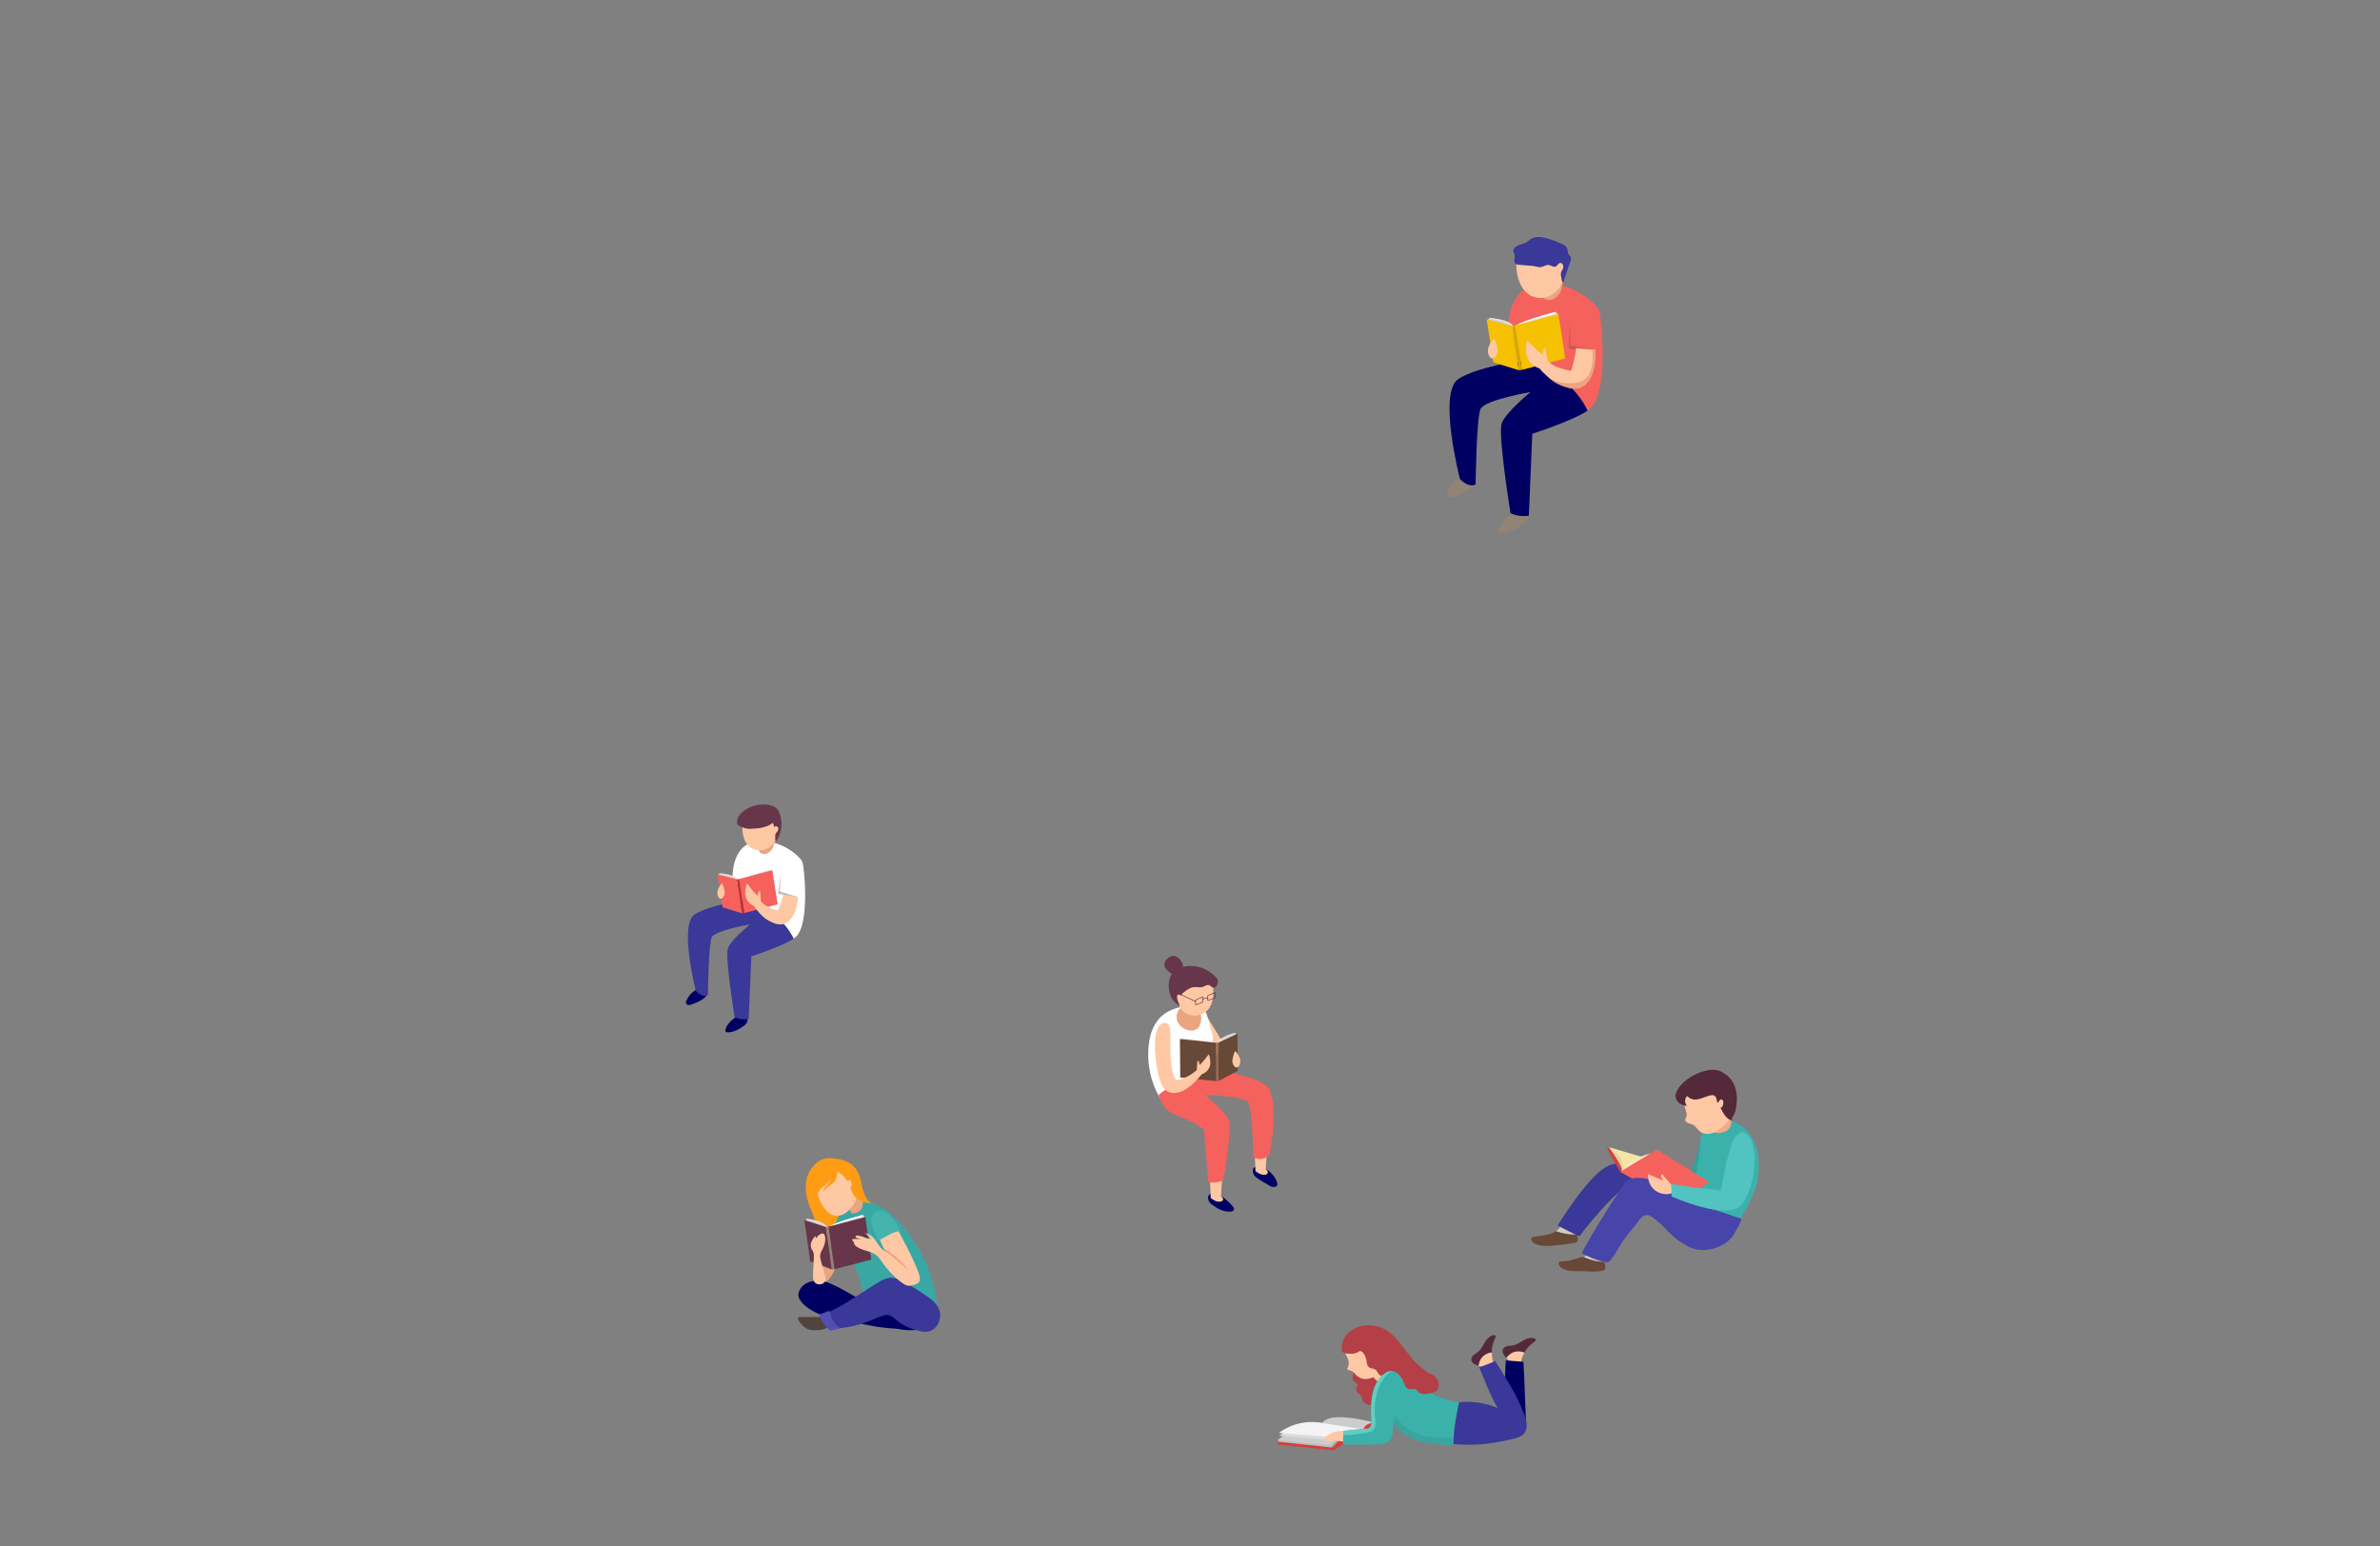 <?xml version="1.0" encoding="UTF-8" standalone="no"?><!DOCTYPE svg PUBLIC "-//W3C//DTD SVG 1.1//EN" "http://www.w3.org/Graphics/SVG/1.1/DTD/svg11.dtd"><svg width="100%" height="100%" viewBox="0 0 528 343" version="1.1" xmlns="http://www.w3.org/2000/svg" xmlns:xlink="http://www.w3.org/1999/xlink" xml:space="preserve" xmlns:serif="http://www.serif.com/" style="fill-rule:evenodd;clip-rule:evenodd;stroke-linecap:round;stroke-linejoin:round;stroke-miterlimit:10;"><rect x="0" y="0" width="528" height="343" fill="#808080" stroke="none"/><g id=""><g><path d="M179.163,266.268c0.476,1.683 1.295,3.248 1.851,4.906c0.556,1.657 0.839,3.499 0.221,5.136c0.949,-0.063 1.897,-0.126 2.844,-0.187c0.432,-0.028 0.868,-0.058 1.279,-0.194c0.703,-0.232 1.273,-0.761 1.72,-1.351c1.284,-1.694 1.661,-4.092 0.772,-6.021c-0.862,-1.87 -2.718,-3.092 -3.794,-4.848c-0.767,-1.251 -1.265,-2.873 -0.689,-4.275c0.173,-0.423 0.302,-0.947 0.018,-1.303c-0.274,-0.346 -0.797,-0.352 -1.225,-0.248c-1.01,0.247 -1.884,0.937 -2.44,1.813c-1.187,1.871 -1.14,4.514 -0.557,6.572" style="fill:#ff9c14;fill-rule:nonzero;"/><path d="M177.296,292.199c-0.057,0.009 -0.11,0.026 -0.155,0.061c-0.199,0.148 -0.101,0.462 0.025,0.675c0.583,0.991 1.477,1.875 2.602,2.113c0.462,0.098 0.938,0.082 1.408,0.06c0.546,-0.023 1.097,-0.057 1.617,-0.219c1.179,-0.372 1.8,-1.664 0.444,-2.371c-0.739,-0.387 -1.735,-0.305 -2.548,-0.315c-1.073,-0.01 -2.147,-0.009 -3.22,-0.014c-0.057,0 -0.117,0 -0.173,0.01" style="fill:#51443c;fill-rule:nonzero;"/><path d="M196.387,293.739c2.583,1.394 5.704,1.757 8.538,0.993c0.087,-0.023 0.181,-0.055 0.227,-0.131c0.083,-0.143 -0.057,-0.311 -0.186,-0.416c-0.403,-0.329 -0.804,-0.66 -1.207,-0.989c-1.028,-0.842 -2.07,-1.694 -3.265,-2.279c-1.194,-0.584 -2.576,-0.888 -3.868,-0.573c-1.001,0.244 -1.935,0.909 -2.409,1.835c-0.32,0.623 -0.262,0.764 0.368,0.846c0.661,0.087 1.223,0.401 1.802,0.714" style="fill:#000062;fill-rule:nonzero;"/><path d="M184.761,282.558c0.546,-0.984 0.874,-2.073 1.198,-3.152c-1.288,-0.308 -2.576,-0.616 -3.865,-0.924c-0.054,1.812 -0.055,3.625 -0.002,5.437c0.007,0.231 0.026,0.812 0.314,0.908c0.247,0.082 0.715,-0.345 0.898,-0.491c0.604,-0.481 1.085,-1.106 1.457,-1.778" style="fill:#eba480;fill-rule:nonzero;"/><path d="M198.456,270.121c0.374,0.359 0.736,0.731 1.088,1.105c4.371,4.645 8.009,11.982 8.283,18.446c-2.836,1.275 -7.126,0.037 -10.253,-0.036c-2.898,-0.067 -3.175,1.492 -6.137,-0.973c0.218,-3.829 -2.014,-8.965 -4.214,-12.085c-0.9,-0.197 -1.799,-0.394 -2.697,-0.591c-0.067,-0.016 -0.138,-0.034 -0.178,-0.087c-0.049,-0.063 -0.036,-0.154 -0.022,-0.233c0.48,-2.528 1.004,-5.531 2.865,-7.465c1.653,-1.715 4.404,-1.941 6.561,-1.194c1.793,0.62 3.327,1.787 4.704,3.113" style="fill:#39a8a4;fill-rule:nonzero;"/><path d="M193.197,289.772c-1.436,-0.942 -2.906,-1.81 -4.42,-2.649c-1.874,-1.039 -3.832,-2.217 -5.897,-2.838c-0.242,-0.073 -0.49,-0.143 -0.742,-0.161c-2.189,-0.151 -4.455,0.604 -4.984,2.795c-0.528,2.188 4.091,5.516 11.25,6.341c2.466,0.284 4.845,0.948 7.318,1.25c2.55,0.311 5.128,0.385 7.691,0.22c-1.52,-0.931 -3.098,-1.762 -4.724,-2.491c-0.831,-0.373 -1.672,-0.717 -2.525,-1.033c-0.674,-0.25 -1.456,-0.414 -2.053,-0.822c-0.303,-0.207 -0.608,-0.412 -0.914,-0.612" style="fill:#000062;fill-rule:nonzero;"/><path d="M187.252,266.365c0.46,0.481 0.892,1.124 1.183,1.723c0.238,0.492 0.185,1.153 0.896,1.118c0.74,-0.039 1.447,-0.47 1.819,-1.11c0.614,-1.056 0.109,-2.239 -0.291,-3.267c-0.503,-1.293 -0.943,-2.609 -1.318,-3.942c-0.799,1.726 -1.719,3.398 -2.751,4.996l0.462,0.482Z" style="fill:#eba480;fill-rule:nonzero;"/><path d="M182.65,258.979c-1.176,1.197 -1.673,2.955 -1.526,4.624c0.147,1.669 0.886,3.248 1.888,4.597c0.665,0.894 1.604,1.542 2.756,1.531c1.276,-0.012 2.398,-0.923 3.149,-1.885c0.852,-1.092 1.437,-2.404 1.587,-3.788c0.225,-2.059 -0.589,-4.257 -2.198,-5.605c-1.655,-1.385 -4.198,-0.957 -5.656,0.526" style="fill:#ffc8a4;fill-rule:nonzero;"/><path d="M183.712,272.4c0,0 0.216,-0.932 7.759,-2.893l0.237,1.686l-7.996,1.207Z" style="fill:#fff;fill-rule:nonzero;"/><path d="M184.021,272.644c0,0 0.216,-0.932 7.759,-2.893l0.237,1.687l-7.996,1.206Z" style="fill:#e4e0de;fill-rule:nonzero;"/><path d="M178.934,270.352c0,0 3.929,0.422 4.6,1.989l0.216,1.545l-4.429,-0.782l-0.387,-2.752Z" style="fill:#e4e0de;fill-rule:nonzero;"/><path d="M178.68,270.594c0,0 3.929,0.423 4.6,1.989l0.216,1.546l-4.429,-0.782l-0.387,-2.753Z" style="fill:#d5cfcd;fill-rule:nonzero;"/><path d="M184.554,281.659l-1.326,-9.447l0.563,-0.079l1.326,9.447l-0.563,0.079Z" style="fill:#918376;"/><path d="M191.972,269.993l-8.18,2.142l1.326,9.445l8.181,-2.128l-1.327,-9.459Z" style="fill:#67364a;fill-rule:nonzero;"/><path d="M178.453,270.679l1.281,9.126l4.817,1.835l-1.323,-9.427l-4.775,-1.534Z" style="fill:#67364a;fill-rule:nonzero;"/><path d="M208.559,292.212c0.188,-2.055 -1.122,-3.384 -2.657,-4.458c-1.703,-1.196 -3.474,-2.292 -5.302,-3.284c-0.959,-0.519 -1.99,-1.023 -3.079,-0.974c-0.983,0.045 -1.883,0.537 -2.731,1.04c-3.482,2.063 -6.614,4.499 -10.288,6.241c-0.844,0.4 -1.688,0.8 -2.532,1.2c0.538,0.886 1.169,1.718 1.878,2.475c0.105,0.111 0.217,0.224 0.358,0.284c0.146,0.061 0.312,0.058 0.47,0.052c3.001,-0.115 5.978,-0.77 8.748,-1.927c0.874,-0.366 1.733,-0.781 2.645,-1.031c0.301,-0.084 0.614,-0.148 0.923,-0.101c1.066,0.161 2.131,1.455 3.049,1.999c1.099,0.652 2.294,1.145 3.533,1.461c1.164,0.295 2.319,0.508 3.383,-0.197c0.922,-0.613 1.501,-1.688 1.602,-2.78" style="fill:#3a3898;fill-rule:nonzero;"/><path d="M182.829,276.296c-0.152,0.437 -0.355,0.86 -0.566,1.248c-0.477,0.879 -0.326,1.564 -0.071,2.467c0.261,0.92 0.522,1.841 0.782,2.76c0.146,0.516 0.287,1.082 0.022,1.559c-0.341,0.611 -1.37,0.821 -1.985,0.405c-0.662,-0.447 -0.685,-1.296 -0.648,-2.026c0.058,-1.162 0.117,-2.324 0.175,-3.486c0.032,-0.626 0.102,-1.158 -0.243,-1.697c-0.342,-0.535 -0.528,-1.02 -0.389,-1.647c0.138,-0.621 0.526,-1.181 0.97,-1.682c0.136,0.248 0.136,0.55 0.002,0.799c0.218,-0.457 0.583,-0.859 1.042,-1.15c0.221,-0.141 0.519,-0.256 0.76,-0.144c0.183,0.087 0.265,0.277 0.315,0.454c0.194,0.695 0.081,1.436 -0.166,2.14" style="fill:#ffc8a4;fill-rule:nonzero;"/><path d="M203.671,282.081c-1.008,-2.521 -2.18,-4.977 -3.501,-7.349c-0.304,-0.547 -0.578,-1.11 -0.864,-1.666c-1.564,0.188 -2.606,0.988 -4.208,1.851c0.519,1.117 1.047,2.231 1.63,3.315c0.461,0.857 0.952,1.7 1.495,2.507c0.471,0.702 1.198,1.335 1.586,2.07c0.356,0.67 0.285,1.578 0.854,2.082c0.496,0.439 1.253,0.363 1.899,0.215c0.607,-0.139 1.349,-0.398 1.478,-1.086c0.12,-0.657 -0.121,-1.319 -0.369,-1.939" style="fill:#ffc8a4;fill-rule:nonzero;"/><path d="M200.102,283.702c0.651,-0.135 1.274,-0.361 1.868,-0.679c-0.423,-1.008 -0.787,-1.801 -1.551,-2.597c-0.992,-1.035 -2.609,-2.525 -4.367,-3.517c0.322,0.67 1.629,3.022 2.171,3.83c0.471,0.702 1.198,1.334 1.586,2.069c0.145,0.273 0.218,0.585 0.293,0.894" style="fill:#eba480;fill-rule:nonzero;"/><path d="M194.526,275.621c-0.323,-0.48 -0.655,-0.962 -1.088,-1.345c-0.433,-0.384 -0.98,-0.667 -1.558,-0.677c0.538,0.299 0.993,0.745 1.304,1.278c-0.798,0.003 -1.611,-0.501 -2.384,-0.666c-0.204,-0.044 -0.831,-0.207 -0.99,0.029c-0.286,0.426 1.296,0.673 1.568,0.725c-0.645,-0.125 -1.701,-0.168 -2.344,-0.024c-0.045,0.159 0.116,0.293 0.23,0.414c0.215,0.229 0.152,0.484 0.283,0.723c0.125,0.234 0.422,0.433 0.636,0.58c0.456,0.315 0.984,0.52 1.509,0.686c0.959,0.3 1.984,0.516 2.76,1.152c0.507,0.414 0.866,0.975 1.239,1.511c1.098,1.573 2.397,3.009 3.897,4.202c0.518,0.412 1.079,0.805 1.726,0.935c0.301,0.061 0.629,0.06 0.901,-0.083c0.504,-0.266 0.664,-0.949 0.504,-1.495c-0.159,-0.546 -0.561,-0.984 -0.957,-1.392c-1.172,-1.201 -2.428,-2.322 -3.754,-3.351c-0.657,-0.508 -1.332,-0.996 -2.022,-1.46c-0.687,-0.459 -1.001,-1.056 -1.46,-1.742" style="fill:#ffc8a4;fill-rule:nonzero;"/><path d="M198.789,271.31c-0.576,-0.841 -1.633,-2.069 -2.77,-2.523c-0.426,-0.17 -0.862,-0.231 -1.29,-0.122c-0.877,0.221 -1.407,1.179 -1.429,2.083c-0.021,0.904 0.352,1.767 0.73,2.589c0.294,0.634 0.588,1.266 0.881,1.899c1.867,-1.007 3.082,-1.939 4.904,-2.159c-0.313,-0.604 -0.638,-1.201 -1.026,-1.767" style="fill:#45b4ad;fill-rule:nonzero;"/><path d="M181.683,291.606c0.474,1.326 1.283,2.533 2.33,3.474c0.048,0.044 0.099,0.087 0.163,0.107c0.076,0.02 0.16,0.001 0.237,-0.021c0.645,-0.173 1.29,-0.348 1.934,-0.521c-1.116,-0.754 -1.917,-1.959 -2.178,-3.281c-0.03,-0.151 -0.058,-0.313 -0.167,-0.422c-0.23,-0.23 -0.751,0.158 -0.98,0.248c-0.434,0.174 -0.883,0.313 -1.339,0.416" style="fill:#514fb1;fill-rule:nonzero;"/><path d="M191.709,264.746c-0.3,-0.856 -0.465,-1.261 -0.608,-2.157c-0.239,-1.471 -0.763,-2.963 -1.857,-3.975c-1.083,-1 -2.588,-1.409 -4.052,-1.585c-0.721,-0.086 -1.458,-0.124 -2.168,0.029c-1.553,0.333 -2.818,1.584 -3.4,3.065c-0.58,1.48 -0.537,3.151 -0.128,4.688c0.411,1.535 1.168,2.955 1.993,4.314c-0.685,-1.128 -0.688,-2.664 -0.227,-3.869c0.232,-0.605 0.417,-1.071 0.881,-1.543c0.507,-0.512 1.093,-0.938 1.644,-1.401c0.815,-0.684 1.597,-1.53 1.755,-2.583c-0.002,0.01 1.137,0.746 1.243,0.839c0.397,0.346 0.747,0.743 1.044,1.18c0.635,0.934 0.842,2.018 1.336,3.016c0.763,1.535 2.528,2.237 4.238,2.132c-0.866,-0.265 -1.395,-1.295 -1.694,-2.15" style="fill:#ff9c14;fill-rule:nonzero;"/><path d="M187.948,262.446c-0.043,-0.173 0.014,-0.366 0.141,-0.49c0.127,-0.124 0.322,-0.174 0.493,-0.128c0.169,0.046 0.232,0.254 0.282,0.402c0.075,0.229 0.095,0.518 0.055,0.754c-0.058,0.346 -0.291,0.657 -0.605,0.812c0,0 -0.38,-1.4 -0.366,-1.35" style="fill:#ffc8a4;fill-rule:nonzero;"/><path d="M185.647,259.385c0.188,0.331 0.134,0.743 0.075,1.121c-0.059,0.372 -0.12,0.75 -0.278,1.091c-0.566,1.216 -2.185,1.648 -2.782,2.849c-0.03,-0.374 0.144,-0.741 0.374,-1.038c0.231,-0.299 0.518,-0.545 0.77,-0.826c0.607,-0.678 0.99,-1.552 1.079,-2.457c0.052,-0.525 -0.059,-1.162 -0.54,-1.379l1.302,0.639Z" style="fill:#ff9c14;fill-rule:nonzero;"/><path d="M165.329,225.262c-1.434,-0.115 -2.582,0.583 -3.51,1.602c-0.435,0.479 -0.787,1.053 -0.904,1.689c-0.016,0.085 -0.027,0.174 0.004,0.254c0.068,0.175 0.294,0.219 0.481,0.222c1.305,0.022 2.52,-0.645 3.577,-1.408c0.226,-0.163 0.451,-0.335 0.608,-0.563c0.23,-0.337 0.288,-0.764 0.28,-1.173c-0.004,-0.194 -0.034,-0.413 -0.191,-0.527c-0.097,-0.071 -0.224,-0.087 -0.345,-0.096" style="fill:#000062;fill-rule:nonzero;"/><path d="M153.919,219.927c0.545,-0.395 2.384,-1.325 2.882,-0.479c0.115,0.197 0.14,0.431 0.149,0.658c0.052,1.413 -2.332,2.278 -3.461,2.716c-0.215,0.082 -0.438,0.16 -0.667,0.156c-0.23,-0.005 -0.471,-0.108 -0.579,-0.309c-0.142,-0.263 -0.027,-0.586 0.108,-0.851c0.375,-0.735 0.899,-1.406 1.568,-1.891" style="fill:#000062;fill-rule:nonzero;"/><path d="M165.493,199.665c-1.299,0.173 -8.125,1.16 -11.351,3.182c-3.573,2.241 0.243,17.017 0.243,17.017c1.635,1.636 2.664,0.91 2.664,0.91c0,0 0.121,-11.326 0.849,-12.839c0.726,-1.515 8.478,-2.847 8.478,-2.847c0,0 -4.239,3.452 -4.905,5.33c-0.666,1.877 1.513,15.262 1.513,15.262c1.575,0.727 3.108,0.401 3.108,0.401l0.586,-13.907c0,0 6.928,-2.229 9.416,-3.95c-1.599,-3.875 -3.866,-6.785 -10.601,-8.559" style="fill:#3a3898;fill-rule:nonzero;"/><path d="M178.004,191.219c-0.424,-1.09 -3.922,-4.284 -8.358,-4.614c-7.957,-0.591 -7.094,8.83 -7.094,8.83l2.896,-0.7l-0.154,-2.869l0.416,7.771c0,0 -0.078,0.01 -0.217,0.028c4.031,2.531 7.612,2.796 10.6,8.558c0.203,-0.14 0.38,-0.278 0.518,-0.409c3.089,-2.968 1.817,-15.505 1.393,-16.595" style="fill:#fff;fill-rule:nonzero;"/><path d="M168.412,188.227c-0.128,0.282 -0.041,0.632 0.168,0.861c0.209,0.228 0.521,0.344 0.83,0.365c0.896,0.06 1.706,-0.629 2.076,-1.447c0.37,-0.817 0.394,-1.743 0.412,-2.641l-3.486,2.862Z" style="fill:#eba480;fill-rule:nonzero;"/><path d="M164.763,184.705c0.128,1.093 0.525,2.189 1.29,2.94c1.026,1.006 2.628,1.24 3.932,0.697c1.304,-0.541 2.291,-1.784 2.709,-3.192c0.411,-1.389 0.293,-2.942 -0.325,-4.244c-0.97,-2.044 -4.017,-2.249 -5.84,-1.477c-0.853,0.361 -1.209,1.345 -1.507,2.221c-0.333,0.982 -0.38,2.028 -0.259,3.055" style="fill:#ffc8a4;fill-rule:nonzero;"/><path d="M170.042,183.323c0.498,-0.18 0.998,-0.43 1.386,-0.782c0.172,0.318 0.301,0.659 0.371,1.013c0.073,-0.227 0.388,-0.313 0.595,-0.192c0.207,0.12 0.297,0.387 0.263,0.623c-0.033,0.238 -0.171,0.447 -0.33,0.626c-0.099,0.111 -0.211,0.219 -0.262,0.359c-0.129,0.36 -0.06,0.928 -0.082,1.313c-0.007,0.139 0.11,0.512 0.288,0.244c1.178,-1.767 1.44,-4.111 0.681,-6.095c-0.154,-0.404 -0.355,-0.801 -0.668,-1.101c-0.424,-0.405 -1.009,-0.591 -1.582,-0.718c-2.118,-0.472 -4.687,0.222 -6.234,1.768c-0.491,0.491 -0.896,1.106 -0.967,1.795c-0.023,0.225 -0.008,0.462 0.094,0.663c0.236,0.458 0.853,0.599 1.298,0.769c0.163,0.061 0.329,0.124 0.498,0.169c0.736,0.192 1.554,0.069 2.303,0.025c0.8,-0.046 1.593,-0.205 2.348,-0.479" style="fill:#67364a;fill-rule:nonzero;"/><path d="M163.894,195.226c0,0 0.197,-0.755 7,-2.537l0.21,1.349l-7.21,1.188Z" style="fill:#fff;fill-rule:nonzero;"/><path d="M164.172,195.414c0,0 0.197,-0.756 7,-2.536l0.21,1.348l-7.21,1.188Z" style="fill:#e4e0de;fill-rule:nonzero;"/><path d="M159.593,193.71c0,0 3.54,0.232 4.14,1.473l0.193,1.237l-3.991,-0.508l-0.342,-2.202Z" style="fill:#e4e0de;fill-rule:nonzero;"/><path d="M159.364,193.912c0,0 3.54,0.232 4.14,1.474l0.193,1.235l-3.991,-0.508l-0.342,-2.201Z" style="fill:#d5cfcd;fill-rule:nonzero;"/><path d="M164.633,202.644l-1.174,-7.555l0.507,-0.079l1.175,7.555l-0.508,0.079Z" style="fill:#be2f2c;"/><path d="M171.344,193.066l-7.376,1.944l1.173,7.555l7.379,-1.934l-1.176,-7.565Z" style="fill:#f5615d;fill-rule:nonzero;"/><path d="M159.159,193.986l1.134,7.299l4.337,1.344l-1.171,-7.54l-4.3,-1.103Z" style="fill:#f5615d;fill-rule:nonzero;"/><path d="M173.836,198.294c-0.082,0.33 -0.162,0.66 -0.251,0.988c-0.223,0.812 -0.567,1.519 -0.843,2.31c-0.061,0.175 -0.159,0.379 -0.344,0.394c-0.073,0.005 -0.143,-0.023 -0.209,-0.051c-1.637,-0.67 -2.547,-0.922 -3.667,-2.317c-0.434,0.505 -0.779,0.891 -1.213,1.396c-0.089,0.1 1.152,1.546 1.331,1.729c0.689,0.706 1.277,1.202 2.172,1.656c0.567,0.287 1.16,0.544 1.788,0.652c1.491,0.262 2.611,-0.627 3.336,-1.878c0.695,-1.199 0.917,-2.605 1.094,-3.979c0.01,-0.074 0.017,-0.149 0.026,-0.223l-3.22,-0.677Z" style="fill:#ffc8a4;fill-rule:nonzero;"/><path d="M173.252,193.83l-0.637,4.461l4.358,0.709l-4,-1.245l0.279,-3.925Z" style="fill:#c4b9af;fill-rule:nonzero;"/><path d="M168.79,200.129c-0.009,-0.848 -0.075,-1.694 -0.196,-2.533c-0.417,0.18 -0.484,0.733 -0.488,1.187c-0.862,-0.836 -1.641,-1.757 -2.321,-2.746c-0.155,0.12 -0.211,0.326 -0.253,0.517c-0.16,0.698 -0.294,1.419 -0.175,2.124c0.211,1.261 1.304,2.322 2.571,2.497l0.862,-1.046Z" style="fill:#ffc8a4;fill-rule:nonzero;"/><path d="M159.152,197.869c0.081,-0.665 0.467,-1.251 0.889,-1.769c0.03,-0.038 0.064,-0.077 0.111,-0.083c0.083,-0.012 0.14,0.083 0.17,0.164c0.145,0.38 0.265,0.773 0.358,1.171c0.096,0.41 0.161,0.85 0.009,1.241c-0.194,0.501 -0.634,1.053 -1.12,0.642c-0.359,-0.302 -0.47,-0.928 -0.417,-1.366" style="fill:#ffc8a4;fill-rule:nonzero;"/><path d="M271.951,232.514c-0.979,0.712 -1.998,1.368 -3.052,1.962c-0.094,0.053 -0.203,0.105 -0.302,0.064c-0.082,-0.034 -0.126,-0.124 -0.158,-0.206c-0.341,-0.859 -0.298,-1.814 -0.282,-2.739c0.037,-1.999 -0.288,-3.978 -0.315,-5.956c0.374,0.554 4.182,6.822 4.109,6.875" style="fill:#ffc8a4;fill-rule:nonzero;"/><path d="M268.609,264.827c0.569,-0.21 1.48,0.111 1.942,0.32c0.794,0.359 1.35,0.969 2.009,1.508c0.346,0.281 0.63,0.632 0.91,0.98c0.164,0.203 0.34,0.444 0.287,0.7c-0.055,0.257 -0.328,0.415 -0.589,0.447c-1.547,0.196 -2.968,-0.565 -4.189,-1.448c-0.241,-0.173 -0.483,-0.358 -0.65,-0.603c-0.245,-0.358 -0.461,-1.09 -0.204,-1.488c0.061,-0.097 0.146,-0.179 0.228,-0.258c0.074,-0.071 0.16,-0.122 0.256,-0.158" style="fill:#000062;fill-rule:nonzero;"/><path d="M268.449,261.479l0.144,4.299c0,0 1.211,1.074 2.276,0.781c1.065,-0.295 0,-1.238 0,-1.238l0.26,-4.001l-2.68,0.159Z" style="fill:#ffc8a4;fill-rule:nonzero;"/><path d="M278.535,258.859c0.567,-0.211 1.478,0.111 1.94,0.32c0.699,0.314 1.298,0.812 1.812,1.375c0.491,0.541 0.874,1.224 1.058,1.931c0.037,0.146 0.074,0.303 0.023,0.445c-0.051,0.139 -0.177,0.236 -0.311,0.301c-0.197,0.095 -0.421,0.135 -0.639,0.111c-0.345,-0.035 -0.653,-0.22 -0.949,-0.398c-0.856,-0.517 -1.754,-0.993 -2.565,-1.578c-0.242,-0.174 -0.484,-0.359 -0.651,-0.605c-0.245,-0.356 -0.46,-1.089 -0.204,-1.488c0.062,-0.097 0.146,-0.178 0.228,-0.257c0.074,-0.07 0.16,-0.122 0.258,-0.157" style="fill:#000062;fill-rule:nonzero;"/><path d="M278.374,255.511l0.144,4.298c0,0 1.21,1.075 2.275,0.78c1.065,-0.295 0,-1.237 0,-1.237l0.26,-4.002l-2.679,0.161Z" style="fill:#ffc8a4;fill-rule:nonzero;"/><path d="M268.281,237.135c-1.943,1.22 -4.099,2.047 -6.046,3.255c-1.809,1.119 -3.042,2.734 -4.021,4.609c-2.764,-3.916 -3.972,-8.898 -3.307,-13.645c0.282,-2.021 0.864,-3.711 2.187,-5.3c1.591,-1.911 4.281,-2.723 6.738,-2.906c1.148,-0.085 2.613,-0.168 3.366,0.867c0.353,0.49 0.53,1.083 0.7,1.663l0.843,2.881c0.197,0.677 0.397,1.376 0.315,2.075c-0.047,0.407 -0.19,0.795 -0.329,1.179c-0.593,1.628 -0.586,3.55 -0.679,5.292c0,0 0.083,0.01 0.233,0.03" style="fill:#fff;fill-rule:nonzero;"/><path d="M267.084,250.531c-1.231,-0.731 -2.429,-1.586 -3.743,-2.161c-1.594,-0.7 -3.362,-1.056 -4.606,-2.367c-0.741,-0.782 -1.241,-1.761 -1.619,-2.769c-0.035,-0.092 -0.068,-0.192 -0.043,-0.289c0.027,-0.097 0.109,-0.168 0.187,-0.233c1.103,-0.903 2.221,-1.569 3.577,-2.069c0.661,-0.244 1.354,-0.447 1.922,-0.865c0.501,-0.366 0.875,-0.878 1.341,-1.287c1.015,-0.896 2.972,-1.018 4.255,-1.356c1.39,0.185 8.701,1.241 12.154,3.408c3.827,2.4 1.129,15.628 1.129,15.628c-1.75,1.75 -3.549,0.566 -3.549,0.566c0,0 -0.292,-10.426 -1.07,-12.048c-0.778,-1.621 -9.61,-1.746 -9.61,-1.746c0,0 4.54,3.696 5.253,5.706c0.713,2.011 -1.27,13.198 -1.27,13.198c-1.686,0.779 -3.326,0.432 -3.326,0.432l-0.982,-11.748Z" style="fill:#f5615d;fill-rule:nonzero;"/><path d="M269.841,231.552c0,0 -0.331,-0.794 -7.675,-1.529l0.015,1.521l7.66,0.008Z" style="fill:#fff;fill-rule:nonzero;"/><path d="M269.586,231.809c0,0 -0.333,-0.794 -7.675,-1.529l0.013,1.521l7.662,0.008Z" style="fill:#e4e0de;fill-rule:nonzero;"/><path d="M274.033,229.111c0,0 -3.623,0.893 -4.033,2.366l0.012,1.393l4.042,-1.277l-0.021,-2.482Z" style="fill:#e4e0de;fill-rule:nonzero;"/><path d="M274.304,229.292c0,0 -3.623,0.892 -4.032,2.367l0.012,1.392l4.042,-1.276l-0.022,-2.483Z" style="fill:#d5cfcd;fill-rule:nonzero;"/><path d="M269.801,239.847l-0.073,-8.52l0.54,-0.004l0.074,8.52l-0.541,0.004Z" style="fill:#966c55;"/><path d="M261.766,230.519l7.963,0.81l0.072,8.518l-7.961,-0.799l-0.074,-8.529Z" style="fill:#684836;fill-rule:nonzero;"/><path d="M274.528,229.337l0.072,8.229l-4.259,2.259l-0.072,-8.502l4.259,-1.986Z" style="fill:#684836;fill-rule:nonzero;"/><path d="M266.106,236.734c-1.111,1.383 -2.68,2.192 -4.329,2.778c-0.27,0.095 -0.58,0.181 -0.831,0.041c-0.204,-0.115 -0.305,-0.348 -0.394,-0.566c-0.218,-0.543 -0.44,-1.09 -0.542,-1.667c-0.488,-2.726 -0.347,-5.519 -0.369,-8.29c-0.005,-0.73 -0.087,-1.597 -0.724,-1.954c-0.487,-0.274 -1.132,-0.103 -1.544,0.274c-0.411,0.378 -0.632,0.919 -0.789,1.454c-0.776,2.634 -0.239,8.878 1.171,11.934c0.683,1.478 1.94,1.986 3.612,1.645c2.707,-0.551 5.715,-4.532 5.616,-4.646c-0.489,-0.569 -0.389,-0.435 -0.877,-1.003" style="fill:#ffc8a4;fill-rule:nonzero;"/><path d="M265.513,237.479c0.009,-0.733 0.065,-1.464 0.171,-2.189c0.359,0.156 0.417,0.633 0.42,1.026c0.745,-0.723 1.418,-1.519 2.006,-2.374c0.135,0.104 0.182,0.283 0.22,0.447c0.136,0.603 0.252,1.226 0.15,1.835c-0.182,1.09 -1.127,2.008 -2.221,2.159l-0.746,-0.904Z" style="fill:#ffc8a4;fill-rule:nonzero;"/><path d="M275.145,235.212c-0.087,-0.712 -0.5,-1.34 -0.952,-1.896c-0.031,-0.039 -0.069,-0.081 -0.118,-0.088c-0.091,-0.013 -0.152,0.088 -0.184,0.174c-0.156,0.41 -0.283,0.83 -0.383,1.256c-0.102,0.438 -0.172,0.909 -0.009,1.33c0.207,0.534 0.677,1.127 1.2,0.687c0.384,-0.324 0.502,-0.994 0.446,-1.463" style="fill:#ffc8a4;fill-rule:nonzero;"/><path d="M262.368,223.365c-0.98,0.42 -1.512,1.602 -1.325,2.653c0.189,1.05 0.998,1.928 1.976,2.357c0.92,0.404 2.123,0.392 2.798,-0.353c0.354,-0.392 0.508,-0.921 0.604,-1.438c0.098,-0.536 0.138,-1.108 -0.076,-1.608c-0.335,-0.788 -1.207,-1.202 -2.043,-1.393c-0.747,-0.17 -1.522,-0.218 -2.284,-0.143" style="fill:#eba480;fill-rule:nonzero;"/><path d="M265.622,224.886c0.138,0.302 0.044,0.678 -0.179,0.922c-0.224,0.244 -0.559,0.369 -0.89,0.39c-0.96,0.066 -1.826,-0.673 -2.223,-1.548c-0.395,-0.876 -0.422,-1.868 -0.441,-2.83l3.733,3.066Z" style="fill:#eba480;fill-rule:nonzero;"/><path d="M269.136,221.113c-0.137,1.172 -0.562,2.344 -1.383,3.149c-1.097,1.077 -2.813,1.328 -4.21,0.747c-1.396,-0.58 -2.096,-1.793 -2.542,-3.301c-0.441,-1.487 -0.671,-3.268 -0.01,-4.663c1.038,-2.19 4.301,-2.407 6.253,-1.582c0.914,0.387 1.295,1.44 1.615,2.379c0.356,1.051 0.405,2.171 0.277,3.271" style="fill:#ffc8a4;fill-rule:nonzero;"/><path d="M263.157,219.748c-0.426,0.293 -0.849,0.614 -1.13,1.048c-0.455,0.704 -0.474,1.601 -0.366,2.431c-0.654,-0.578 -1.379,-1.071 -1.771,-1.857c-0.811,-1.634 -0.938,-4.211 0.345,-5.665c0.687,-0.782 1.741,-1.135 2.769,-1.308c2.27,-0.382 4.811,0.451 6.449,2.087c0.519,0.519 0.91,0.878 0.708,1.643c-0.065,0.255 -0.152,0.513 -0.32,0.715c-0.169,0.201 -0.438,0.338 -0.695,0.284c-0.346,-0.075 -0.55,-0.449 -0.883,-0.568c-0.482,-0.173 -0.956,0.242 -1.443,0.401c-0.64,0.208 -1.338,-0.038 -2.006,0.04c-0.604,0.07 -1.144,0.397 -1.657,0.749" style="fill:#67364a;fill-rule:nonzero;"/><path d="M262.363,215.013c0.094,-0.27 0.121,-0.563 0.076,-0.846c-0.057,-0.365 -0.228,-0.703 -0.436,-1.008c-0.432,-0.631 -1.13,-1.176 -1.888,-1.083c-0.461,0.056 -0.865,0.34 -1.198,0.662c-0.246,0.237 -0.472,0.512 -0.562,0.84c-0.171,0.61 0.16,1.254 0.599,1.711c0.848,0.885 2.141,1.319 3.351,1.125l0.058,-1.401Z" style="fill:#67364a;fill-rule:nonzero;"/><path d="M262.119,221.293c-0.081,-0.155 -0.139,-0.325 -0.246,-0.462c-0.109,-0.138 -0.288,-0.239 -0.457,-0.191c-0.126,0.036 -0.219,0.151 -0.259,0.276c-0.041,0.125 -0.036,0.261 -0.024,0.391c0.051,0.529 0.237,1.044 0.535,1.481l0.451,-1.495Z" style="fill:#ffc8a4;fill-rule:nonzero;"/><path d="M269.55,220.202l-1.587,0.665l-0.008,1.104l1.586,-0.607l0.009,-1.162Z" style="fill:none;fill-rule:nonzero;stroke:#54293a;stroke-width:0.13px;"/><path d="M266.834,221.172l-1.587,0.665l-0.01,1.103l1.587,-0.607l0.01,-1.161Z" style="fill:none;fill-rule:nonzero;stroke:#54293a;stroke-width:0.13px;"/><path d="M265.242,222.196l-3.353,-1.568" style="fill:none;fill-rule:nonzero;stroke:#54293a;stroke-width:0.13px;"/><path d="M267.957,221.44c0,0 -0.458,-0.209 -1.069,0.269" style="fill:none;fill-rule:nonzero;stroke:#54293a;stroke-width:0.13px;"/><path d="M284.137,319.552l-0.719,0.292l0,0.615l12.392,1.295l9.756,-5.964l-3.52,-0.645l-5.922,-0.2l-1.633,0.627l-10.354,3.98Z" style="fill:#d53e3b;fill-rule:nonzero;"/><path d="M294.722,314.73c0.748,-0.264 1.554,-0.315 2.348,-0.314c2.956,0.004 5.862,0.687 8.738,1.365c-0.664,-0.073 -1.347,-0.145 -1.99,0.037c-0.641,0.183 -1.24,0.683 -1.33,1.345c-1.999,-0.317 -4.007,-0.588 -6.018,-0.812c-0.498,-0.055 -0.996,-0.107 -1.496,-0.158c-0.362,-0.035 -1.171,0.041 -1.476,-0.143c-0.733,-0.444 0.832,-1.182 1.224,-1.32" style="fill:#ccccce;fill-rule:nonzero;"/><path d="M295.701,321.146c0,0 -2.744,-0.367 -3.89,-0.55c1.115,-1.519 2.697,-2.692 4.475,-3.317c0.874,-0.307 1.796,-0.482 2.719,-0.521c0.469,-0.019 0.94,-0.006 1.406,0.043c0.29,0.031 0.985,0.015 1.145,0.298c-0.41,0.201 -0.926,0.263 -1.358,0.456c-0.452,0.202 -0.85,0.505 -1.285,0.745c-1.911,1.044 -3.212,2.846 -3.212,2.846" style="fill:#9b9b9b;fill-rule:nonzero;"/><path d="M283.419,319.844l11.875,1.282c0,0 2.833,-3.964 7.178,-4.02c0,0 -8.336,-1.183 -11.004,-1.404c-1.547,-0.129 -6.673,2.018 -8.049,4.142" style="fill:#bcbcbc;fill-rule:nonzero;"/><path d="M293.634,316.231c-3.405,-0.78 -7.431,1.134 -10.215,3.245l11.636,1.172c1.5,-1.861 4.35,-3.717 7.267,-3.512l-8.688,-0.905Z" style="fill:#ccc;fill-rule:nonzero;"/><path d="M293.634,315.776c-3.405,-0.779 -7.078,0.643 -9.862,2.754l11.043,0.946c2.231,-1.459 4.74,-2.573 7.657,-2.369l-8.838,-1.331Z" style="fill:#dbdbdd;fill-rule:nonzero;"/><path d="M293.634,315.776c-3.405,-0.779 -7.14,0.024 -9.925,2.135l10.995,0.876c2.232,-1.457 4.851,-1.884 7.768,-1.68l-8.838,-1.331Z" style="fill:#f4f4f4;fill-rule:nonzero;"/><path d="M328.003,302.994c0.18,0.059 0.361,0.119 0.534,0.194c0.902,0.394 1.592,1.241 1.796,2.203l1.332,-2.075c-0.472,-1.03 -0.714,-2.16 -0.726,-3.293c-0.654,0.06 -1.291,0.314 -1.794,0.736c-0.66,0.552 -1.075,1.379 -1.142,2.235" style="fill:#ffc8a4;fill-rule:nonzero;"/><path d="M331.686,296.908c0.068,-0.136 0.135,-0.281 0.122,-0.433c-0.05,-0.532 -0.886,-0.154 -1.138,-0.011c-0.458,0.261 -0.83,0.67 -1.116,1.107c-0.506,0.776 -0.859,1.68 -1.566,2.281c-0.32,0.271 -0.701,0.466 -1.019,0.74c-0.32,0.272 -0.587,0.66 -0.558,1.078c0.031,0.462 0.412,0.832 0.825,1.037c0.244,0.121 0.507,0.203 0.767,0.287c0.067,-0.856 0.483,-1.682 1.142,-2.234c0.503,-0.423 1.14,-0.677 1.794,-0.737c0,-0.014 -0.003,-0.026 -0.003,-0.039c-0.008,-1.113 0.27,-2.103 0.75,-3.076" style="fill:#54293a;fill-rule:nonzero;"/><path d="M334.187,301.242c0.13,0.138 0.259,0.277 0.375,0.428c0.597,0.782 0.791,1.857 0.503,2.797l2.171,-1.17c0.084,-1.13 0.422,-2.236 0.957,-3.233c-0.601,-0.263 -1.28,-0.35 -1.924,-0.224c-0.845,0.165 -1.608,0.684 -2.082,1.402" style="fill:#ffc8a4;fill-rule:nonzero;"/><path d="M340.356,297.701c0.126,-0.087 0.257,-0.18 0.317,-0.32c0.214,-0.489 -0.7,-0.563 -0.989,-0.56c-0.527,0.006 -1.051,0.184 -1.514,0.428c-0.818,0.434 -1.566,1.055 -2.472,1.236c-0.414,0.083 -0.84,0.069 -1.253,0.153c-0.411,0.084 -0.833,0.295 -1.01,0.675c-0.196,0.42 -0.043,0.926 0.221,1.307c0.155,0.225 0.343,0.423 0.531,0.623c0.473,-0.718 1.237,-1.239 2.081,-1.403c0.644,-0.125 1.325,-0.039 1.926,0.224c0.007,-0.012 0.011,-0.023 0.018,-0.035c0.532,-0.978 1.253,-1.709 2.144,-2.328" style="fill:#54293a;fill-rule:nonzero;"/><path d="M300.768,306.677c0.166,0.115 0.309,0.243 0.364,0.432c0.117,0.419 -0.299,0.819 -0.279,1.256c0.015,0.326 0.272,0.587 0.529,0.788c0.259,0.201 0.548,0.39 0.684,0.688c0.103,0.222 0.105,0.476 0.174,0.71c0.184,0.629 0.828,1.034 1.475,1.133c0.681,0.104 1.426,-0.059 2.094,-0.159c0.623,-0.094 1.246,-0.507 1.635,-0.99c0.623,-0.77 0.805,-1.797 0.967,-2.775c0.177,-1.057 0.352,-2.124 0.306,-3.195c-0.047,-1.071 -0.332,-2.16 -0.996,-3.001c-0.975,-1.241 -2.587,-1.761 -4.11,-2.167c-0.743,-0.2 -1.499,-0.388 -2.268,-0.392c-0.585,-0.004 -1.693,0.095 -2.022,0.673c-0.282,0.491 -0.127,1.568 -0.054,2.1c0.065,0.479 0.135,1.09 0.332,1.534c0.261,0.589 0.708,1.024 0.6,1.727c-0.055,0.351 -0.247,0.711 -0.112,1.041c0.114,0.279 0.423,0.421 0.681,0.597" style="fill:#b43f46;fill-rule:nonzero;"/><path d="M305.722,306.536c0.19,0.171 0.403,0.343 0.658,0.371c0.289,0.031 0.562,-0.133 0.799,-0.303c0.591,-0.426 1.122,-0.939 1.567,-1.515c0.153,-0.2 0.303,-0.439 0.251,-0.685c-0.053,-0.241 -0.282,-0.397 -0.493,-0.525c-0.428,-0.261 -0.864,-0.525 -1.353,-0.631c-0.489,-0.107 -1.047,-0.028 -1.403,0.321c-0.252,0.247 -0.372,0.591 -0.525,0.909c-0.138,0.289 -0.628,0.641 -0.617,0.881c0.014,0.303 0.898,0.98 1.116,1.177" style="fill:#ffc8a4;fill-rule:nonzero;"/><path d="M337.974,302.125c-1.009,-0.105 -2.895,-0.215 -3.903,-0.32c-0.302,4.355 -0.155,8.708 -0.457,13.063c-0.036,0.509 -0.063,1.051 0.206,1.495c0.276,0.454 0.817,0.713 1.358,0.838c2.278,0.529 3.399,0.596 3.356,-1.821c0,0 -0.456,-12.07 -0.56,-13.255" style="fill:#000062;fill-rule:nonzero;"/><path d="M335.713,319.224c0.898,-0.22 1.849,-0.506 2.432,-1.225c0.946,-1.167 0.515,-2.893 -0.035,-4.293c-1.839,-4.683 -3.761,-7.473 -6.397,-11.759c-0.621,0.349 -3.533,1.397 -3.533,1.397c0,0 2.828,7.352 4.158,9.066c-2.153,-0.924 -4.497,-1.402 -6.84,-1.407c-2.22,-0.003 -3.965,0.451 -5.296,2.37c-0.714,1.028 -1.291,2.527 -0.818,3.741c0.209,0.535 0.399,0.827 0.249,1.447c-0.067,0.279 -0.549,1.447 -0.956,1.387c2.859,0.42 5.647,0.659 8.517,0.546c2.873,-0.115 5.729,-0.587 8.519,-1.27" style="fill:#3a3898;fill-rule:nonzero;"/><path d="M294.801,318.265c-0.226,0.147 -0.443,0.318 -0.643,0.513c-0.188,0.181 -0.37,0.425 -0.304,0.675c0.052,0.203 0.258,0.336 0.464,0.371c0.206,0.034 0.416,-0.008 0.623,-0.043c0.647,-0.112 1.307,-0.147 1.962,-0.109c0.568,0.034 1.304,0.344 1.808,-0.01c0.295,-0.208 0.415,-0.607 0.354,-0.963c-0.145,-0.871 -1.19,-1.319 -1.997,-1.215c-0.813,0.106 -1.592,0.343 -2.267,0.781" style="fill:#ffc8a4;fill-rule:nonzero;"/><path d="M308.253,299.459c-0.044,-0.582 -0.158,-1.156 -0.353,-1.708c-0.42,-1.189 -1.257,-2.26 -2.365,-2.877c-1.285,-0.716 -2.662,-0.669 -4.041,-0.212c-1.123,0.371 -2.609,1.171 -2.915,2.419c-0.078,0.172 -0.147,0.348 -0.189,0.529c-0.184,0.761 -0.104,1.551 0.031,2.312c0.06,0.334 0.112,0.602 0.288,0.887c0.2,0.33 0.361,0.718 0.454,1.091c0.111,0.439 0.109,0.923 -0.099,1.324c-0.087,0.168 -0.212,0.351 -0.149,0.528c0.08,0.223 0.375,0.249 0.606,0.3c0.637,0.139 1.015,0.695 1.459,1.118c0.475,0.452 1.111,0.733 1.765,0.775c0.834,0.054 1.644,-0.261 2.41,-0.59c1.34,-0.575 2.276,-1.159 2.709,-2.614c0.314,-1.059 0.474,-2.185 0.389,-3.282" style="fill:#ffc8a4;fill-rule:nonzero;"/><path d="M298.268,296.758c-0.323,0.54 -0.519,1.163 -0.547,1.792c-0.021,0.451 -0.227,1.168 0.205,1.471c0.208,0.147 0.467,0.193 0.719,0.233c0.946,0.146 2.007,0.205 2.768,-0.379c0.845,-0.647 1.682,1.319 1.737,1.922c0.057,0.605 0.149,1.304 0.67,1.615c0.389,0.233 0.91,0.165 1.287,0.417c0.341,0.229 0.478,0.657 0.732,0.978c0.716,0.914 2.022,0.699 3.03,0.933c1.206,0.281 2.464,-0.187 3.649,0.272c1.255,0.487 2.249,1.457 3.348,2.235c0.436,0.31 0.984,0.602 1.484,0.41c0.417,-0.161 0.649,-0.614 0.719,-1.054c0.149,-0.956 -0.309,-1.92 -0.949,-2.647c-0.64,-0.726 -1.454,-1.273 -2.201,-1.888c-3.022,-2.499 -4.65,-6.894 -8.375,-8.473c-2.776,-1.178 -6.631,-0.595 -8.276,2.163" style="fill:#b43f46;fill-rule:nonzero;"/><path d="M323.693,311.138c-0.548,2.605 -1.037,5.098 -1.21,7.695c-0.052,0.563 -0.079,1.132 -0.085,1.706c-11.384,0.106 -13.263,-4.692 -13.103,-5.117c-0.007,0.014 -0.015,0.033 -0.015,0.046c-0.257,0.694 -0.217,1.448 -0.269,2.189c-0.061,0.826 -0.305,1.851 -1.086,2.268c-0.919,0.482 -2.3,0.488 -3.312,0.528c-2.221,0.092 -4.482,0.033 -6.703,0.008l0.092,-2.045l0.046,-0.945c0,0 4.364,-0.45 4.701,-0.456c0.383,-0.012 0.8,-0.032 1.09,-0.27c0.372,-0.304 0.431,-0.833 0.417,-1.302c-0.085,-2.374 -0.244,-4.808 0.483,-7.108c0.522,-1.654 1.553,-3.207 3.062,-4.059c0.429,-0.244 0.911,-0.423 1.42,-0.528c1.058,-0.233 2.209,-0.139 3.12,0.383c0.952,0.541 1.475,1.652 2.183,2.458c1.037,1.191 2.108,1.938 3.444,2.777c0.694,0.438 3.854,1.561 5.725,1.772" style="fill:#3bb1ac;fill-rule:nonzero;"/><path d="M322.483,318.834c-0.052,0.562 -0.079,1.131 -0.085,1.705c-11.384,0.107 -13.263,-4.693 -13.103,-5.117c-0.007,0.013 -0.015,0.033 -0.015,0.046c-0.019,-0.608 0.008,-1.242 0.185,-1.619c1.198,2.3 3.531,3.874 6.031,4.588c2.26,0.641 4.654,0.648 6.987,0.397" style="fill:#39a4a0;fill-rule:nonzero;"/><path d="M309.221,303.747c-0.238,0.132 -0.455,0.284 -0.668,0.443c-1.559,1.21 -2.598,3.02 -3.113,4.932c-0.523,1.903 -0.543,3.92 -0.344,5.89c0.066,0.661 0.152,1.376 -0.205,1.938c-0.417,0.668 -1.288,0.867 -2.069,0.978c-1.593,0.245 -3.207,0.41 -4.82,0.489l0.046,-0.945c0,0 4.363,-0.451 4.701,-0.456c0.384,-0.013 0.801,-0.034 1.091,-0.272c0.37,-0.303 0.429,-0.833 0.417,-1.302c-0.087,-2.374 -0.246,-4.807 0.482,-7.107c0.522,-1.653 1.553,-3.206 3.061,-4.06c0.43,-0.244 0.912,-0.423 1.421,-0.528" style="fill:#62ccc4;fill-rule:nonzero;"/><path d="M310.15,304.773c0.538,0.484 0.959,1.158 1.212,1.754c0.124,0.295 0.218,0.605 0.365,0.891c0.146,0.286 0.354,0.554 0.64,0.697c0.555,0.276 1.146,-0.218 1.719,0.119c0.286,0.169 0.445,0.49 0.698,0.705c0.497,0.425 1.232,0.367 1.88,0.285c0.77,-0.098 1.611,-0.232 2.123,-0.815c0.672,-0.766 0.45,-2.027 -0.233,-2.784c-0.682,-0.756 -1.691,-1.119 -2.673,-1.397c-0.979,-0.278 -2.001,-0.511 -2.837,-1.093c-0.703,-0.492 -1.227,-1.198 -1.887,-1.745c-0.66,-0.547 -1.569,-0.937 -2.369,-0.631c-0.724,0.277 -1.088,1.013 -1.339,1.675c-0.151,0.403 -0.371,0.793 -0.467,1.214c-0.04,0.182 -0.047,1.222 -0.1,1.28c0.457,-0.408 1.114,-0.792 1.72,-0.809c0.577,-0.016 1.102,0.254 1.548,0.654" style="fill:#b43f46;fill-rule:nonzero;"/><path d="M343.576,273.846c-1.116,0.302 -2.286,0.348 -3.418,0.584c-0.159,0.035 -0.336,0.083 -0.419,0.223c-0.061,0.102 -0.056,0.228 -0.032,0.342c0.143,0.671 0.865,1.041 1.53,1.208c1.477,0.369 3.029,0.19 4.541,0.01c0.643,-0.077 1.275,-0.11 1.917,-0.211c0.493,-0.075 0.987,-0.152 1.479,-0.232c0.229,-0.037 0.476,-0.084 0.646,-0.245c0.162,-0.155 0.225,-0.393 0.214,-0.617c-0.016,-0.357 -0.138,-0.747 -0.194,-1.104c-1.514,0.16 -3.074,-0.135 -4.66,-0.667c-0.483,0.326 -1.042,0.558 -1.604,0.709" style="fill:#684836;fill-rule:nonzero;"/><path d="M349.746,272.415c0.051,-0.43 0.227,-0.864 0.562,-1.141c-1.137,0.034 -2.273,0.077 -3.409,0.129c-0.117,0.006 -0.242,0.014 -0.343,0.075c-0.1,0.062 -0.165,0.2 -0.109,0.302l-0.13,0.11c-0.258,0.515 -0.66,0.926 -1.137,1.248c1.585,0.531 3.146,0.826 4.659,0.665c-0.005,-0.03 -0.008,-0.061 -0.015,-0.092c-0.067,-0.428 -0.129,-0.866 -0.078,-1.296" style="fill:#d2cbc4;fill-rule:nonzero;"/><path d="M349.654,279.258c-0.447,0.131 -0.895,0.258 -1.345,0.377c-0.686,0.183 -1.333,0.114 -2.034,0.211c-0.162,0.021 -0.341,0.058 -0.432,0.193c-0.068,0.097 -0.073,0.223 -0.056,0.339c0.095,0.679 0.788,1.1 1.44,1.311c1.35,0.439 2.67,0.311 4.054,0.336c1.436,0.027 2.749,0.196 4.186,-0.106c0.166,-0.035 0.339,-0.078 0.464,-0.191c0.223,-0.2 0.226,-0.543 0.178,-0.838c-0.08,-0.485 0.052,-0.824 -0.42,-0.972c-0.278,-0.087 -0.64,-0.072 -0.931,-0.115c-0.54,-0.078 -1.108,-0.136 -1.634,-0.282c-0.91,-0.253 -1.658,-0.824 -2.589,-0.531c-0.292,0.092 -0.586,0.181 -0.881,0.268" style="fill:#684836;fill-rule:nonzero;"/><path d="M355.981,278.506c0.08,-0.428 0.287,-0.845 0.64,-1.098c-1.135,-0.046 -2.273,-0.084 -3.409,-0.11c-0.119,-0.003 -0.242,-0.004 -0.347,0.05c-0.104,0.056 -0.18,0.186 -0.131,0.294l-0.139,0.1c-0.291,0.496 -0.721,0.878 -1.221,1.164c1.545,0.641 3.08,1.045 4.602,0.99l-0.007,-0.091c-0.039,-0.432 -0.069,-0.872 0.012,-1.299" style="fill:#d2cbc4;fill-rule:nonzero;"/><path d="M364.673,259.495c0,0 -3.643,-2.68 -7.942,-0.809c-4.298,1.871 -11.175,13.21 -11.175,13.21c0,0 5.015,2.662 4.968,2.309c-0.046,-0.353 8.162,-10.325 9.797,-10.342c1.636,-0.017 5.235,2.324 5.235,2.324l3.793,-1.118l-0.53,-4.93l-4.146,-0.644Z" style="fill:#3a3898;fill-rule:nonzero;"/><path d="M377.958,249.702c0,0 -2.067,11.859 -4.706,12.591c0,0 -4.842,-2.214 -8.621,-4.3l0.086,2.729c0,0 6.311,6.295 11.446,4.858c5.135,-1.437 4.997,-7.912 4.997,-7.912l-3.202,-7.966Z" style="fill:#2fa29a;fill-rule:nonzero;"/><path d="M378.45,248.823c-0.538,0.588 -0.808,1.25 -0.932,2.041c-0.215,1.378 -0.724,11.963 -3.714,16.779c2.857,1.223 5.734,2.581 8.927,2.675c1.2,0.037 2.397,-0.117 3.571,0.055c0.104,-0.786 0.788,-1.615 1.139,-2.315c0.518,-1.028 0.964,-2.07 1.456,-3.108c1.077,-2.281 1.386,-4.838 1.241,-7.356c-0.142,-2.475 -0.724,-4.292 -2.246,-6.316c-2.734,-3.631 -8.568,-3.408 -9.442,-2.455" style="fill:#3bb1ac;fill-rule:nonzero;"/><path d="M382.921,250.932c0.39,-0.219 0.743,-0.529 0.938,-0.931c0.123,-0.253 0.18,-0.534 0.204,-0.814c0.052,-0.597 -0.035,-1.204 -0.252,-1.762c-0.034,-0.09 -0.079,-0.184 -0.164,-0.226c-0.078,-0.038 -0.169,-0.023 -0.253,-0.005c-0.775,0.167 -1.472,0.584 -2.115,1.044c-0.46,0.332 -0.911,0.702 -1.192,1.192c-0.361,0.631 -0.441,1.586 0.355,1.821c0.806,0.237 1.754,0.088 2.479,-0.319" style="fill:#f0ab87;fill-rule:nonzero;"/><path d="M378.298,237.645c-2.409,0.655 -4.641,2.788 -4.879,5.335c-0.113,1.218 0.311,2.269 0.57,3.421c0.077,0.345 0.234,0.706 0.204,1.069c-0.024,0.322 -0.407,0.813 -0.328,1.102c0.2,0.725 1.407,0.654 1.955,1.091c0.749,0.6 1.032,1.405 2.032,1.742c1.446,0.486 2.648,-0.203 3.786,-1.014c0.73,-0.521 1.37,-1.168 1.906,-1.886c0.443,-0.592 1.127,-1.421 1.076,-2.188c-0.051,-0.771 -0.115,-1.534 -0.123,-2.307c-0.012,-1.123 -0.595,-2.408 -1.019,-3.431c-0.379,-0.913 -0.799,-1.973 -1.662,-2.536c-0.96,-0.627 -2.437,-0.691 -3.518,-0.398" style="fill:#ffc8a4;fill-rule:nonzero;"/><path d="M377.014,237.976c-1.908,0.712 -3.998,2.156 -4.982,4.005c-0.153,0.286 -0.278,0.593 -0.315,0.915c-0.075,0.656 0.232,1.325 0.727,1.76c0.497,0.435 1.164,0.648 1.824,0.667c-0.589,-0.569 -0.56,-1.644 0.056,-2.182c0.59,0.765 1.545,0.914 2.438,0.728c1.004,-0.21 1.946,-0.759 2.973,-0.903c0.993,-0.14 1.159,0.961 1.233,1.744c0.403,-0.164 0.627,-1.189 1.177,-0.659c0.394,0.382 0.121,1.664 -0.451,1.706c0.53,1.075 1.215,2.534 2.502,2.821c-0.059,-0.565 0.314,-0.958 0.549,-1.427c0.342,-0.676 0.392,-1.431 0.498,-2.166c0.293,-2.049 -0.146,-4.515 -1.67,-6.009c-0.46,-0.45 -0.977,-0.781 -1.52,-1.121c-0.477,-0.299 -1.047,-0.444 -1.612,-0.505c-0.936,-0.101 -1.919,0.117 -2.802,0.407c-0.208,0.068 -0.417,0.142 -0.625,0.219" style="fill:#54293a;fill-rule:nonzero;"/><path d="M359.413,259.982l-2.993,-5.315l12.76,3.757l-7.462,2.16l-2.305,-0.602Z" style="fill:#d53e3b;fill-rule:nonzero;"/><path d="M357.682,254.989l-0.687,-0.34c0,0 3.028,4.006 2.891,5.319l1.044,-1.436l-0.303,-1.813c0,0 -1.308,-0.826 -1.347,-0.892c-0.04,-0.064 -1.598,-0.838 -1.598,-0.838" style="fill:#e5d19d;fill-rule:nonzero;"/><path d="M359.755,260.051c0,0 0.68,-1.302 -0.225,-3.057c-0.552,-1.073 -1.318,-1.193 -2.539,-2.471l10.656,3.136l-1.821,2.198l-6.071,0.194Z" style="fill:#f7e3a6;fill-rule:nonzero;"/><path d="M368.141,255.733c-2.283,1.31 -4.632,2.504 -7.036,3.576c-0.287,0.129 -1.059,0.59 -1.344,0.379c0.125,-0.452 0.882,-0.983 1.242,-1.284c0.477,-0.401 0.988,-0.762 1.525,-1.079c1.084,-0.641 2.273,-1.105 3.508,-1.363c0.692,-0.144 1.398,-0.221 2.105,-0.229" style="fill:#f3e6be;fill-rule:nonzero;"/><path d="M359.413,259.982l8.147,-4.941l11.556,7.155l-6.642,5.027l-13.061,-7.241Z" style="fill:#f5615d;fill-rule:nonzero;"/><path d="M386.302,270.373c0.366,0.12 -1.833,3.835 -2.015,4.049c-2.205,2.575 -6.389,3.74 -9.505,2.249c-1.991,-0.953 -3.856,-2.493 -5.332,-4.104c-0.939,-1.026 -2.008,-1.934 -3.171,-2.696c-0.133,-0.086 -0.267,-0.173 -0.414,-0.228c-0.482,-0.183 -1.038,-0.028 -1.455,0.272c-0.418,0.298 -0.725,0.724 -1.024,1.141c-1.029,1.44 -2.242,2.662 -3.228,4.116c-0.923,1.36 -1.66,2.9 -2.703,4.173c-0.198,0.266 -0.416,0.544 -0.729,0.652c-0.287,0.101 -0.603,0.039 -0.899,-0.03c-1.734,-0.408 -3.403,-1.082 -4.937,-1.987c2.78,-5.036 5.791,-9.945 9.02,-14.706c0.427,-0.628 0.882,-1.278 1.557,-1.624c0.537,-0.273 1.158,-0.326 1.761,-0.33c5.871,-0.028 10.311,4.81 15.643,6.582c0.001,0.001 7.431,2.471 7.431,2.471" style="fill:#4745aa;fill-rule:nonzero;"/><path d="M370.357,262.356c-0.141,-0.182 -0.279,-0.37 -0.436,-0.545c-0.419,-0.47 -0.86,-0.847 -1.187,-1.401c-0.261,0.249 -0.295,0.701 -0.074,0.986c0.116,0.15 0.303,0.322 0.214,0.489c-1.08,-0.475 -2.16,-0.95 -3.24,-1.425c-0.14,1.281 0.377,2.619 1.347,3.47c0.968,0.851 2.361,1.193 3.614,0.89c0.356,-0.087 1.18,-0.331 1.155,-0.82c-0.006,-0.117 -0.06,-0.228 -0.118,-0.332c-0.072,-0.131 -0.152,-0.26 -0.261,-0.36c-0.082,-0.075 -0.179,-0.132 -0.271,-0.195c-0.307,-0.21 -0.528,-0.48 -0.743,-0.757" style="fill:#ffc8a4;fill-rule:nonzero;"/><path d="M387.036,251.268c-0.297,-0.179 -1.605,-0.208 -2.647,1.973c-1.043,2.182 -2.621,10.892 -2.621,10.892c0,0 -6.937,-0.765 -11.016,-1.466l0.088,2.77c0,0 12.403,5.577 15.472,1.877c3.069,-3.7 4.412,-13.827 0.724,-16.046" style="fill:#51c3c1;fill-rule:nonzero;"/><path d="M338.177,113.326c-1.871,-0.15 -3.371,0.763 -4.584,2.092c-0.569,0.625 -1.028,1.376 -1.181,2.206c-0.019,0.11 -0.033,0.228 0.007,0.332c0.089,0.228 0.383,0.286 0.628,0.29c1.703,0.03 3.29,-0.843 4.671,-1.839c0.294,-0.211 0.589,-0.436 0.793,-0.736c0.301,-0.44 0.377,-0.997 0.366,-1.532c-0.006,-0.252 -0.046,-0.537 -0.25,-0.687c-0.127,-0.093 -0.293,-0.113 -0.45,-0.126" style="fill:#918376;fill-rule:nonzero;"/><path d="M323.277,106.36c0.712,-0.516 3.113,-1.73 3.763,-0.625c0.15,0.256 0.184,0.562 0.195,0.858c0.069,1.846 -3.046,2.976 -4.52,3.547c-0.279,0.107 -0.57,0.21 -0.871,0.204c-0.3,-0.006 -0.613,-0.141 -0.757,-0.405c-0.185,-0.342 -0.033,-0.763 0.144,-1.109c0.489,-0.961 1.172,-1.837 2.046,-2.47" style="fill:#918376;fill-rule:nonzero;"/><path d="M338.391,79.901c-1.695,0.226 -10.61,1.513 -14.822,4.154c-4.666,2.927 0.316,22.224 0.316,22.224c2.136,2.135 3.48,1.186 3.48,1.186c0,0 0.159,-14.788 1.108,-16.766c0.949,-1.978 11.071,-3.717 11.071,-3.717c0,0 -5.535,4.508 -6.405,6.959c-0.869,2.453 1.976,19.931 1.976,19.931c2.056,0.949 4.058,0.524 4.058,0.524l0.766,-18.161c0,0 9.047,-2.91 12.295,-5.159c-2.086,-5.059 -5.049,-8.859 -13.843,-11.175" style="fill:#000062;fill-rule:nonzero;"/><path d="M354.729,68.871c-0.553,-1.424 -5.12,-5.596 -10.913,-6.026c-10.392,-0.772 -9.265,11.531 -9.265,11.531l3.783,-0.914l-0.201,-3.746l0.542,10.148c0,0 -0.102,0.012 -0.285,0.037c5.266,3.304 9.942,3.65 13.845,11.176c0.263,-0.184 0.496,-0.364 0.676,-0.536c4.032,-3.875 2.373,-20.246 1.818,-21.67" style="fill:#f5615d;fill-rule:nonzero;"/><path d="M342.204,64.964c-0.168,0.368 -0.056,0.826 0.219,1.125c0.273,0.297 0.68,0.448 1.084,0.476c1.17,0.079 2.228,-0.82 2.71,-1.889c0.484,-1.069 0.515,-2.277 0.539,-3.45l-4.552,3.738Z" style="fill:#eba480;fill-rule:nonzero;"/><path d="M336.846,61.863c0.417,1.375 1.18,2.692 2.338,3.481c1.549,1.056 3.662,0.986 5.213,-0.011c1.551,-0.998 2.534,-2.823 2.745,-4.729c0.207,-1.88 -0.303,-3.85 -1.397,-5.38c-1.719,-2.403 -5.681,-1.962 -7.846,-0.55c-1.015,0.661 -1.244,2.006 -1.426,3.203c-0.201,1.338 -0.019,2.693 0.373,3.986" style="fill:#ffc8a4;fill-rule:nonzero;"/><path d="M343.301,58.781c0.064,-0.006 0.129,-0.007 0.195,-0.004c0.421,0.029 0.785,0.301 1.193,0.398c0.879,0.208 0.905,-1.072 1.655,-0.799c0.294,0.106 0.471,0.428 0.481,0.74c0.013,0.312 -0.116,0.614 -0.278,0.88c-0.101,0.167 -0.221,0.33 -0.253,0.522c-0.085,0.493 0.135,1.208 0.197,1.706c0.021,0.18 0.258,0.633 0.425,0.249c-0.064,-0.365 0.445,-1.433 0.568,-1.843c0.247,-0.831 0.577,-1.647 0.865,-2.467c0.139,-0.4 0.274,-0.863 0.061,-1.228c-0.111,-0.192 -0.303,-0.325 -0.424,-0.511c-0.23,-0.356 -0.156,-0.827 -0.294,-1.227c-0.203,-0.589 -0.813,-0.92 -1.383,-1.175c-0.862,-0.385 -1.744,-0.722 -2.643,-1.008c-1.34,-0.427 -2.887,-0.716 -4.076,0.029c-0.392,0.243 -0.715,0.584 -1.116,0.807c-0.55,0.307 -1.204,0.371 -1.78,0.628c-0.574,0.258 -1.102,0.852 -0.933,1.459c0.056,0.203 0.183,0.379 0.243,0.581c0.114,0.384 -0.031,0.792 -0.065,1.192c-0.09,1.096 1.006,1.029 1.794,1.093c0.806,0.064 1.614,0.131 2.402,0.204c0.726,0.066 1.259,0.439 2.014,0.175c0.383,-0.134 0.755,-0.36 1.152,-0.401" style="fill:#3a3898;fill-rule:nonzero;"/><path d="M335.998,72.479c0,0 0.258,-0.986 9.141,-3.313l0.273,1.76l-9.414,1.553Z" style="fill:#fff;fill-rule:nonzero;"/><path d="M336.361,72.723c0,0 0.257,-0.985 9.141,-3.312l0.274,1.762l-9.415,1.55Z" style="fill:#e4e0de;fill-rule:nonzero;"/><path d="M330.381,70.498c0,0 4.622,0.304 5.407,1.925l0.252,1.613l-5.213,-0.662l-0.446,-2.876Z" style="fill:#e4e0de;fill-rule:nonzero;"/><path d="M330.082,70.762c0,0 4.622,0.304 5.408,1.925l0.251,1.613l-5.212,-0.662l-0.447,-2.876Z" style="fill:#d5cfcd;fill-rule:nonzero;"/><path d="M336.964,82.165l-1.535,-9.866l0.663,-0.104l1.535,9.867l-0.663,0.103Z" style="fill:#dba500;"/><path d="M345.726,69.658l-9.633,2.539l1.534,9.866l9.635,-2.527l-1.536,-9.878Z" style="fill:#f5c100;fill-rule:nonzero;"/><path d="M329.815,70.859l1.482,9.531l5.663,1.756l-1.53,-9.847l-5.615,-1.44Z" style="fill:#f5c100;fill-rule:nonzero;"/><path d="M348.235,71.534l-0.158,5.883l5.76,0.265l-5.377,-1.014l-0.225,-5.134Z" style="fill:#ca5552;fill-rule:nonzero;"/><path d="M338.724,79.005c0.384,1.331 1.534,2.402 2.874,2.74c-0.096,0.144 1.728,1.833 1.988,2.044c1.003,0.811 1.843,1.371 3.068,1.824c0.781,0.29 1.582,0.531 2.412,0.579c1.977,0.116 3.299,-1.206 4.051,-2.942c0.724,-1.66 0.802,-3.513 0.821,-5.326l0,-0.289l-4.274,-0.396c-0.058,0.443 -0.116,0.878 -0.184,1.322c-0.163,1.08 -0.502,2.055 -0.742,3.115c-0.058,0.242 -0.155,0.522 -0.386,0.571c-0.097,0.008 -0.193,-0.011 -0.28,-0.04c-2.055,-0.578 -3.251,-0.781 -4.718,-2.102c-0.144,-1.013 -0.338,-2.007 -0.598,-2.991c-0.511,0.299 -0.522,1.032 -0.453,1.62c-1.245,-0.955 -2.393,-2.036 -3.426,-3.223c-0.182,0.184 -0.222,0.464 -0.25,0.715c-0.097,0.926 -0.164,1.881 0.097,2.779" style="fill:#ffc8a4;fill-rule:nonzero;"/><path d="M345.175,84.545c1.278,0.446 2.732,0.582 4.075,0.444c1.198,-0.125 2.346,-0.575 3.04,-1.602c1.117,-1.65 1.031,-3.865 1.011,-5.812l0.637,0.06l0,0.288c-0.02,1.815 -0.097,3.667 -0.821,5.326c-0.752,1.738 -2.074,3.059 -4.051,2.943c-0.83,-0.049 -1.632,-0.289 -2.412,-0.579c-1.225,-0.454 -2.065,-1.013 -3.067,-1.823c-0.009,-0.006 -0.028,-0.024 -0.038,-0.032c0.518,0.309 1.052,0.587 1.626,0.787" style="fill:#eba480;fill-rule:nonzero;"/><path d="M330.111,77.555c0.107,-0.868 0.609,-1.634 1.161,-2.311c0.038,-0.048 0.083,-0.099 0.143,-0.108c0.112,-0.017 0.185,0.108 0.225,0.213c0.19,0.499 0.346,1.011 0.467,1.53c0.124,0.535 0.209,1.11 0.011,1.621c-0.253,0.654 -0.827,1.376 -1.463,0.839c-0.469,-0.395 -0.614,-1.212 -0.544,-1.784" style="fill:#ffc8a4;fill-rule:nonzero;"/></g></g></svg>